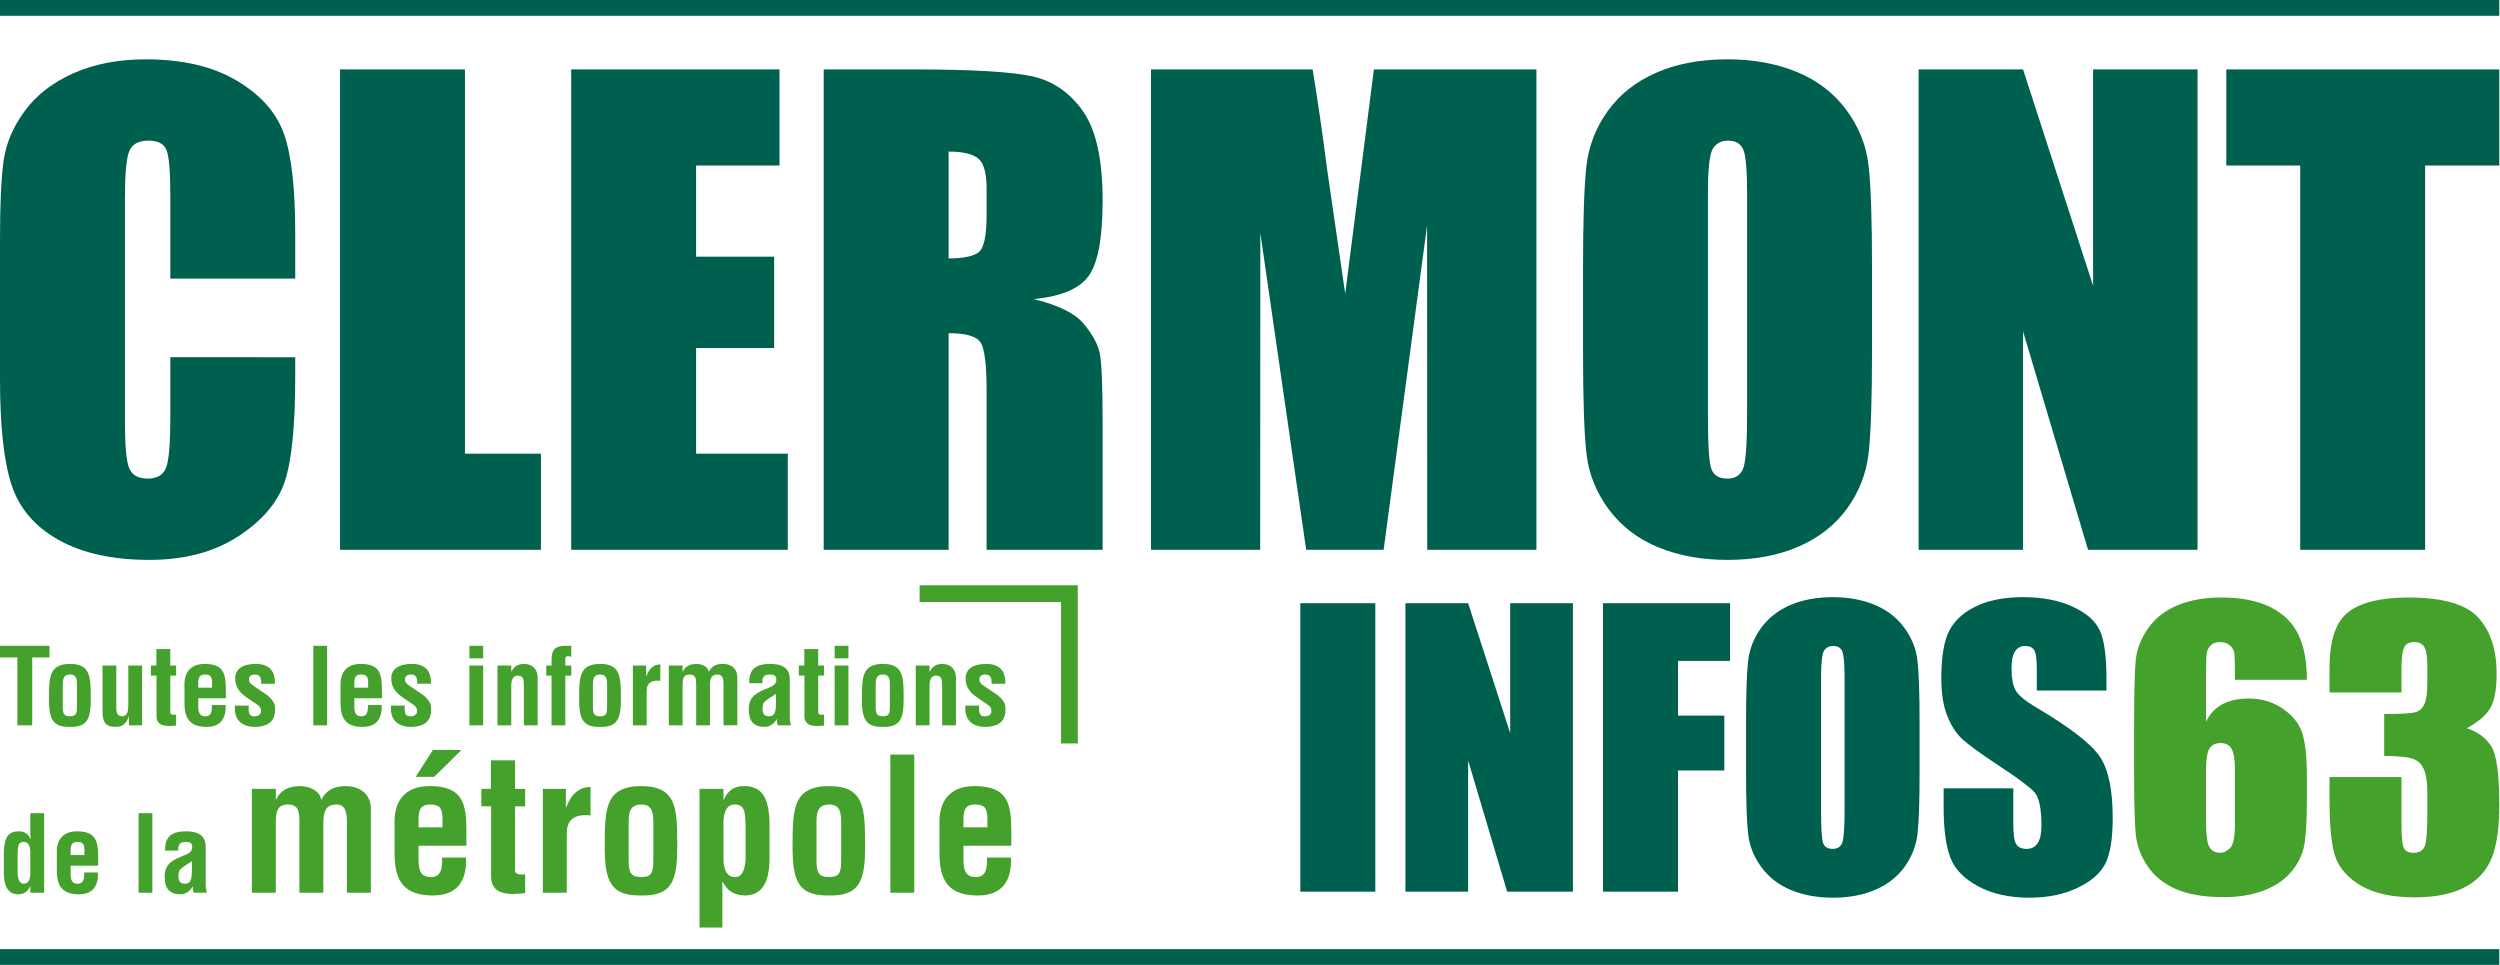 <?xml version="1.0" encoding="utf-8"?>
<!-- Generator: Adobe Illustrator 14.0.0, SVG Export Plug-In  -->
<!DOCTYPE svg PUBLIC "-//W3C//DTD SVG 1.1//EN" "http://www.w3.org/Graphics/SVG/1.1/DTD/svg11.dtd">
<svg version="1.1"
	 xmlns="http://www.w3.org/2000/svg" xmlns:xlink="http://www.w3.org/1999/xlink" xmlns:a="http://ns.adobe.com/AdobeSVGViewerExtensions/3.0/"
	 x="0px" y="0px" width="448px" height="173px" viewBox="0 0 448 173" enable-background="new 0 0 448 173" xml:space="preserve">
<defs>
</defs>
<g>
	<defs>
		<rect id="SVGID_1_" x="0" width="447.874" height="172.91"/>
	</defs>
	<clipPath id="SVGID_2_">
		<use xlink:href="#SVGID_1_"  overflow="visible"/>
	</clipPath>
	<path clip-path="url(#SVGID_2_)" fill="#006050" d="M398.955,12.438v17.228h13.241v68.859h22.385V29.666h13.293V12.438H398.955z
		 M375.081,12.438v38.763l-12.549-38.763h-18.717v86.087h18.717V59.39l11.645,39.135h19.62V12.438H375.081z M313.081,74.119
		c0,5.07-0.212,8.277-0.637,9.625c-0.426,1.346-1.402,2.019-2.925,2.019c-1.488,0-2.438-0.585-2.846-1.754
		c-0.407-1.17-0.611-4.254-0.611-9.253V34.558c0-4.431,0.31-7.099,0.931-8.003c0.621-0.904,1.515-1.356,2.685-1.356
		c1.384,0,2.296,0.559,2.739,1.675c0.443,1.117,0.664,3.678,0.664,7.684V74.119z M335.467,48.117c0-8.862-0.213-15.065-0.638-18.611
		c-0.425-3.544-1.755-6.823-3.988-9.836c-2.232-3.013-5.184-5.273-8.852-6.78c-3.669-1.506-7.81-2.26-12.416-2.26
		c-4.858,0-9.112,0.798-12.763,2.393c-3.651,1.595-6.55,3.882-8.693,6.859c-2.146,2.978-3.421,6.266-3.829,9.864
		s-0.611,9.722-0.611,18.371v14.729c0,8.862,0.212,15.066,0.639,18.61c0.425,3.545,1.755,6.825,3.987,9.837
		c2.233,3.014,5.186,5.272,8.854,6.78c3.668,1.506,7.806,2.26,12.416,2.26c4.854,0,9.109-0.799,12.76-2.393
		c3.652-1.596,6.549-3.883,8.695-6.86c2.143-2.978,3.421-6.265,3.827-9.863c0.407-3.598,0.611-9.721,0.611-18.371V48.117z
		 M246.203,12.438l-5.144,40.199l-3.18-21.898c-0.912-7.025-1.798-13.125-2.656-18.301h-28.966v86.087h19.568l0.026-56.789
		l8.216,56.789h13.879l7.789-58.118l0.025,58.118h19.568V12.438H246.203z M175.337,28.442c0.975,0.851,1.462,2.641,1.462,5.37v4.733
		c0,3.793-0.505,6.035-1.515,6.726s-2.774,1.037-5.291,1.037V27.167C172.581,27.167,174.363,27.592,175.337,28.442 M147.608,98.524
		h22.385V59.708c3.084,0,4.989,0.55,5.716,1.648c0.727,1.099,1.09,3.953,1.09,8.561v28.607h20.791V75.819
		c0-6.948-0.185-11.193-0.558-12.735c-0.372-1.542-1.321-3.234-2.845-5.078c-1.525-1.843-4.502-3.314-8.933-4.413
		c4.892-0.461,8.17-1.843,9.837-4.148c1.666-2.304,2.499-6.806,2.499-13.506c0-7.337-1.179-12.681-3.536-16.031
		s-5.406-5.432-9.146-6.248c-3.74-0.815-10.892-1.223-21.455-1.223h-15.845V98.524z M102.358,98.524h38.816V81.296h-16.431v-18.93
		h13.985V45.99h-13.985V29.666h14.942V12.438h-37.327V98.524z M60.936,12.438v86.087h35.998V81.296H83.322V12.438H60.936z
		 M52.907,41.747c0-8.036-0.674-13.956-2.021-17.761c-1.347-3.806-4.165-6.983-8.454-9.532c-4.29-2.549-9.731-3.824-16.324-3.824
		c-4.857,0-9.155,0.824-12.894,2.473c-3.741,1.648-6.665,3.908-8.774,6.779c-2.109,2.872-3.376,5.858-3.802,8.96
		C0.213,31.943,0,36.597,0,42.8v25.151c0,8.436,0.691,14.755,2.074,18.955c1.382,4.201,4.2,7.489,8.454,9.864
		c4.254,2.374,9.659,3.563,16.218,3.563c6.309,0,11.618-1.403,15.925-4.207c4.307-2.805,7.09-6.071,8.348-9.798
		c1.258-3.728,1.888-10.047,1.888-18.957v-3.355H30.521v10.82c0,4.728-0.257,7.73-0.771,9.009c-0.514,1.279-1.604,1.918-3.27,1.918
		c-1.737,0-2.854-0.638-3.35-1.914c-0.497-1.275-0.744-4.005-0.744-8.189V35.675c0-4.361,0.247-7.196,0.744-8.508
		c0.496-1.311,1.666-1.968,3.51-1.968c1.63,0,2.685,0.541,3.163,1.619c0.479,1.079,0.718,3.794,0.718,8.144v14.963h22.386V41.747z"
		/>
	<rect x="0" clip-path="url(#SVGID_2_)" fill="#006050" width="447.874" height="2.834"/>
	<rect x="0" y="170.079" clip-path="url(#SVGID_2_)" fill="#006050" width="447.874" height="2.835"/>
	<path clip-path="url(#SVGID_2_)" fill="#44A12B" d="M172.649,148.261v-0.76c0-1.683-0.099-3.332,2.046-3.332
		c1.716,0,2.211,0.594,2.244,2.475v1.617H172.649z M168.359,152.649c-0.099,5.478,1.914,7.821,6.864,7.821
		c4.389,0,6.105-2.641,5.94-6.798h-4.29c0.066,2.343-0.397,3.497-1.981,3.497c-1.286,0-2.21-0.462-2.243-2.903v-2.706h8.579v-2.508
		c0-5.083-0.627-8.185-6.599-8.185c-4.224,0-6.468,2.508-6.27,6.897V152.649z M163.838,135.226h-4.29v24.75h4.29V135.226z
		 M148.593,160.471c5.544,0.099,6.468-2.673,6.435-9.142c-0.033-6.369-0.066-10.461-6.435-10.461c-6.468,0-6.534,4.092-6.567,10.461
		C141.993,157.798,142.95,160.569,148.593,160.471 M146.315,147.699c0-1.749,0-3.53,2.277-3.53c2.145,0,2.145,1.781,2.145,3.53
		v6.204c0,2.277-0.165,3.267-2.145,3.267c-2.079,0-2.277-0.989-2.277-3.267V147.699z M129.65,141.363h-4.29v24.849h4.092v-8.15
		h0.066c1.056,1.881,2.244,2.31,3.927,2.409c3.63,0,4.356-3.234,4.455-6.204v-6.732c-0.099-5.115-1.683-6.6-4.455-6.666
		c-1.782-0.033-2.937,0.627-3.729,2.442h-0.066V141.363z M129.65,148.293c-0.066-1.484,0-4.124,2.013-4.124s1.815,1.748,1.947,3.597
		v6.204c-0.099,1.781-0.561,3.2-1.881,3.2c-1.386,0-2.079-1.154-2.079-3.3V148.293z M114.933,160.471
		c5.544,0.099,6.468-2.673,6.435-9.142c-0.033-6.369-0.066-10.461-6.435-10.461c-6.468,0-6.534,4.092-6.567,10.461
		C108.333,157.798,109.29,160.569,114.933,160.471 M112.656,147.699c0-1.749,0-3.53,2.277-3.53c2.145,0,2.145,1.781,2.145,3.53
		v6.204c0,2.277-0.165,3.267-2.145,3.267c-2.079,0-2.277-0.989-2.277-3.267V147.699z M101.402,141.363h-4.125v18.612h4.29v-10.758
		c0.066-2.739,1.881-3.333,4.257-3.103v-5.082c-0.627,0.033-1.452-0.032-2.673,0.99c-0.627,0.528-1.155,1.287-1.683,2.64h-0.066
		V141.363z M94.109,156.676c-0.528,0.065-1.716,0.165-1.815-0.627v-11.55h1.815v-3.136h-1.815v-5.114h-4.323v5.114h-1.716v3.136
		h1.749v12.605c0,3.465,3.564,3.233,6.105,2.937V156.676z M75.002,148.261v-0.76c0-1.683-0.099-3.332,2.046-3.332
		c1.716,0,2.211,0.594,2.244,2.475v1.617H75.002z M70.712,152.649c-0.099,5.478,1.914,7.821,6.864,7.821
		c4.389,0,6.105-2.641,5.94-6.798h-4.29c0.066,2.343-0.396,3.497-1.98,3.497c-1.287,0-2.211-0.462-2.244-2.903v-2.706h8.58v-2.508
		c0-5.083-0.627-8.185-6.6-8.185c-4.224,0-6.468,2.508-6.27,6.897V152.649z M74.475,139.218h3.333l4.884-4.817h-5.115
		L74.475,139.218z M49.428,141.363h-4.29v18.612h4.29v-12.243c0-2.046,0.099-3.531,2.112-3.563c1.98-0.033,2.112,1.353,2.112,3.002
		v12.805h4.29v-12.243c0-2.179,0.33-3.465,2.178-3.563c1.881-0.1,2.046,1.551,2.046,3.233v12.573h4.29v-15.146
		c0-1.98-1.386-3.961-4.554-3.961c-2.112,0-3.465,0.792-4.29,2.409h-0.066c-0.264-1.749-2.376-2.442-3.96-2.409
		c-1.386,0.066-3.135,0.362-4.092,2.409h-0.066V141.363z M34.391,155.491c-0.057,1.026,0.209,2.869-1.254,2.869
		c-0.912,0-1.159-0.551-1.159-1.368c0-0.456,0.057-0.988,0.418-1.292c0.646-0.532,1.387-0.95,1.995-1.368V155.491z M37.07,159.976
		c-0.133-0.495-0.209-0.988-0.209-1.501v-6.328c0.038-1.405-0.171-3.172-3.534-3.172c-3.097,0-3.762,1.425-3.743,3.458h2.356
		c-0.019-0.97,0.171-1.559,1.292-1.559c0.665,0,1.045,0.076,1.159,0.552c0.209,0.874-0.171,1.349-1.216,1.785
		c-1.938,0.799-3.667,1.388-3.667,3.839c0,2.203,0.874,3.211,2.869,3.211c0.418,0,0.817-0.134,1.178-0.361
		c0.38-0.229,0.703-0.589,0.988-1.026h0.038c-0.038,0.38-0.019,0.761,0.152,1.103H37.07z M27.304,145.726h-2.47v14.25h2.47V145.726z
		 M12.655,153.23v-0.438c0-0.969-0.057-1.919,1.178-1.919c0.988,0,1.273,0.343,1.292,1.426v0.931H12.655z M10.185,155.758
		c-0.057,3.153,1.102,4.503,3.952,4.503c2.527,0,3.515-1.521,3.42-3.914h-2.47c0.038,1.349-0.228,2.014-1.14,2.014
		c-0.741,0-1.273-0.266-1.292-1.672v-1.559h4.94v-1.443c0-2.926-0.361-4.712-3.8-4.712c-2.432,0-3.724,1.443-3.61,3.971V155.758z
		 M5.435,159.976h2.47v-14.25h-2.47v3.667c0,0.323,0.019,0.627,0.076,0.95H5.473c-0.494-1.026-1.159-1.388-2.204-1.368
		c-1.596,0.038-2.527,0.854-2.584,3.8v3.876c0.057,1.71,0.494,3.61,2.584,3.61c0.969-0.058,1.653-0.343,2.128-1.426h0.038V159.976z
		 M5.435,156.46c0,1.235-0.399,1.9-1.197,1.9c-0.76,0-1.026-0.817-1.083-1.843v-3.572c0.076-1.063-0.038-2.071,1.121-2.071
		c1.159,0,1.197,1.521,1.159,2.375V156.46z"/>
	<path clip-path="url(#SVGID_2_)" fill="#44A12B" d="M172.996,126.441c-0.285,3.27,2.166,3.819,3.477,3.819
		c3.42,0,3.876-1.938,3.667-3.8c-0.076-0.723-1.064-1.749-1.691-2.109l-2.014-1.368c-0.475-0.323-0.931-0.607-0.931-1.234
		c0-0.609,0.456-0.875,1.045-0.875c0.855,0,1.197,0.457,1.14,1.653h2.47c0.057-2.299-1.045-3.553-3.439-3.553
		c-2.375,0-3.686,0.95-3.686,2.603c0,1.539,0.798,2.527,2.033,3.384l1.349,0.929c0.475,0.324,1.178,0.666,1.216,1.273
		c0.171,0.684-0.323,1.197-1.026,1.197c-0.57,0-1.33,0.057-1.14-1.919H172.996z M166.573,119.259h-2.47v10.717h2.47v-6.936
		c-0.038-1.14,0.285-2.014,1.216-1.976s1.045,0.722,1.045,1.767v7.145h2.47v-8.265c0.076-1.919-1.064-2.736-2.47-2.736
		c-0.57,0-1.672,0.151-2.223,1.387h-0.038V119.259z M158.232,130.261c3.192,0.057,3.724-1.539,3.705-5.264
		c-0.019-3.666-0.038-6.022-3.705-6.022c-3.724,0-3.762,2.356-3.781,6.022C154.433,128.722,154.983,130.317,158.232,130.261
		 M156.921,122.907c0-1.007,0-2.033,1.311-2.033c1.235,0,1.235,1.026,1.235,2.033v3.572c0,1.311-0.095,1.881-1.235,1.881
		c-1.197,0-1.311-0.57-1.311-1.881V122.907z M152.039,115.726h-2.47v2.242h2.47V115.726z M152.039,119.259h-2.47v10.717h2.47
		V119.259z M147.668,128.075c-0.304,0.038-0.988,0.096-1.045-0.361v-6.649h1.045v-1.806h-1.045v-2.944h-2.489v2.944h-0.988v1.806
		h1.007v7.258c0,1.995,2.052,1.862,3.515,1.69V128.075z M139.062,125.491c-0.057,1.026,0.209,2.869-1.254,2.869
		c-0.912,0-1.159-0.551-1.159-1.368c0-0.456,0.057-0.987,0.418-1.292c0.646-0.53,1.387-0.949,1.995-1.367V125.491z M141.741,129.976
		c-0.133-0.494-0.209-0.988-0.209-1.501v-6.327c0.038-1.406-0.171-3.173-3.534-3.173c-3.097,0-3.762,1.425-3.743,3.458h2.356
		c-0.019-0.969,0.171-1.559,1.292-1.559c0.665,0,1.045,0.076,1.159,0.551c0.209,0.875-0.171,1.35-1.216,1.787
		c-1.938,0.797-3.667,1.387-3.667,3.838c0,2.204,0.874,3.211,2.869,3.211c0.418,0,0.817-0.132,1.178-0.361
		c0.38-0.229,0.703-0.589,0.988-1.025h0.038c-0.038,0.38-0.019,0.76,0.152,1.102H141.741z M122.322,119.259h-2.47v10.717h2.47
		v-7.049c0-1.178,0.057-2.033,1.216-2.053c1.14-0.019,1.216,0.779,1.216,1.729v7.372h2.47v-7.049c0-1.254,0.19-1.996,1.254-2.053
		c1.083-0.057,1.178,0.894,1.178,1.862v7.239h2.47v-8.721c0-1.141-0.798-2.28-2.622-2.28c-1.216,0-1.995,0.456-2.47,1.387h-0.038
		c-0.152-1.007-1.368-1.405-2.28-1.387c-0.798,0.038-1.805,0.209-2.356,1.387h-0.038V119.259z M115.787,119.259h-2.375v10.717h2.47
		v-6.194c0.038-1.577,1.083-1.919,2.451-1.786v-2.926c-0.361,0.02-0.836-0.02-1.539,0.57c-0.361,0.304-0.665,0.74-0.969,1.52h-0.038
		V119.259z M107.56,130.261c3.192,0.057,3.724-1.539,3.705-5.264c-0.019-3.666-0.038-6.022-3.705-6.022
		c-3.724,0-3.762,2.356-3.781,6.022C103.759,128.722,104.311,130.317,107.56,130.261 M106.249,122.907c0-1.007,0-2.033,1.311-2.033
		c1.235,0,1.235,1.026,1.235,2.033v3.572c0,1.311-0.095,1.881-1.235,1.881c-1.197,0-1.311-0.57-1.311-1.881V122.907z
		 M98.838,121.064v8.911h2.47v-8.911h1.064v-1.806h-1.064v-1.254c0-0.246,0.152-0.418,0.513-0.418c0.152,0,0.361,0.058,0.551,0.114
		v-1.976h-0.931c-1.805,0-2.603,0.531-2.603,2.47v1.063h-0.95v1.806H98.838z M91.619,119.259h-2.47v10.717h2.47v-6.936
		c-0.038-1.14,0.285-2.014,1.216-1.976s1.045,0.722,1.045,1.767v7.145h2.47v-8.265c0.076-1.919-1.064-2.736-2.47-2.736
		c-0.57,0-1.672,0.151-2.223,1.387h-0.038V119.259z M86.583,115.726h-2.47v2.242h2.47V115.726z M86.583,119.259h-2.47v10.717h2.47
		V119.259z M70.072,126.441c-0.285,3.27,2.166,3.819,3.477,3.819c3.42,0,3.876-1.938,3.667-3.8
		c-0.076-0.723-1.064-1.749-1.691-2.109l-2.014-1.368c-0.475-0.323-0.931-0.607-0.931-1.234c0-0.609,0.456-0.875,1.045-0.875
		c0.855,0,1.197,0.457,1.14,1.653h2.47c0.057-2.299-1.045-3.553-3.439-3.553c-2.375,0-3.686,0.95-3.686,2.603
		c0,1.539,0.798,2.527,2.033,3.384l1.349,0.929c0.475,0.324,1.178,0.666,1.216,1.273c0.171,0.684-0.323,1.197-1.026,1.197
		c-0.57,0-1.33,0.057-1.14-1.919H70.072z M63.499,123.23v-0.436c0-0.971-0.057-1.921,1.178-1.921c0.988,0,1.273,0.342,1.292,1.426
		v0.931H63.499z M61.028,125.757c-0.057,3.154,1.102,4.504,3.952,4.504c2.527,0,3.515-1.521,3.42-3.914h-2.47
		c0.038,1.349-0.228,2.014-1.14,2.014c-0.741,0-1.273-0.266-1.292-1.672v-1.559h4.94v-1.443c0-2.926-0.361-4.712-3.8-4.712
		c-2.432,0-3.724,1.445-3.61,3.971V125.757z M58.616,115.726h-2.47v14.25h2.47V115.726z M42.104,126.441
		c-0.285,3.27,2.166,3.819,3.477,3.819c3.42,0,3.876-1.938,3.667-3.8c-0.076-0.723-1.064-1.749-1.691-2.109l-2.014-1.368
		c-0.475-0.323-0.931-0.607-0.931-1.234c0-0.609,0.456-0.875,1.045-0.875c0.855,0,1.197,0.457,1.14,1.653h2.47
		c0.057-2.299-1.045-3.553-3.439-3.553c-2.375,0-3.686,0.95-3.686,2.603c0,1.539,0.798,2.527,2.033,3.384l1.349,0.929
		c0.475,0.324,1.178,0.666,1.216,1.273c0.171,0.684-0.323,1.197-1.026,1.197c-0.57,0-1.33,0.057-1.14-1.919H42.104z M35.53,123.23
		v-0.436c0-0.971-0.057-1.921,1.178-1.921c0.988,0,1.273,0.342,1.292,1.426v0.931H35.53z M33.061,125.757
		c-0.057,3.154,1.102,4.504,3.952,4.504c2.527,0,3.515-1.521,3.42-3.914h-2.47c0.038,1.349-0.228,2.014-1.14,2.014
		c-0.741,0-1.273-0.266-1.292-1.672v-1.559h4.94v-1.443c0-2.926-0.361-4.712-3.8-4.712c-2.432,0-3.724,1.445-3.61,3.971V125.757z
		 M31.56,128.075c-0.304,0.038-0.988,0.096-1.045-0.361v-6.649h1.045v-1.806h-1.045v-2.944h-2.489v2.944h-0.988v1.806h1.007v7.258
		c0,1.995,2.052,1.862,3.515,1.69V128.075z M23.104,129.976h2.356v-10.717h-2.47v6.955c0,0.836,0.019,2.146-1.14,2.146
		c-0.323,0-0.551-0.113-0.76-0.342c-0.266-0.418-0.247-0.95-0.247-1.426v-7.334h-2.47v8.209c0,1.786,0.437,2.793,2.394,2.793
		c1.197-0.02,1.919-0.608,2.299-1.881h0.038V129.976z M12.56,130.261c3.192,0.057,3.724-1.539,3.705-5.264
		c-0.019-3.666-0.038-6.022-3.705-6.022c-3.724,0-3.762,2.356-3.781,6.022C8.759,128.722,9.311,130.317,12.56,130.261
		 M11.249,122.907c0-1.007,0-2.033,1.311-2.033c1.235,0,1.235,1.026,1.235,2.033v3.572c0,1.311-0.095,1.881-1.235,1.881
		c-1.197,0-1.311-0.57-1.311-1.881V122.907z M0,117.815h3.116v12.16h2.66v-12.16h3.097v-2.09H0V117.815z"/>
	<polygon clip-path="url(#SVGID_2_)" fill="#44A12B" points="193.142,133.228 190.142,133.228 190.142,107.882 164.796,107.882 
		164.796,104.882 193.142,104.882 	"/>
	<path clip-path="url(#SVGID_2_)" fill="#006050" d="M377.479,121.694c0-4.108-0.399-7.02-1.197-8.732s-2.426-3.134-4.884-4.262
		c-2.459-1.128-5.433-1.691-8.924-1.691c-3.192,0-5.917,0.516-8.173,1.548s-3.89,2.464-4.9,4.294
		c-1.011,1.831-1.517,4.725-1.517,8.684c0,2.746,0.356,5.002,1.069,6.768c0.713,1.768,1.612,3.15,2.698,4.15
		c1.085,1.001,3.298,2.607,6.64,4.82c3.342,2.193,5.438,3.758,6.289,4.693c0.831,0.938,1.246,2.928,1.246,5.971
		c0,1.384-0.219,2.427-0.654,3.129c-0.437,0.701-1.102,1.054-1.995,1.054c-0.895,0-1.518-0.277-1.868-0.831
		c-0.352-0.553-0.527-1.798-0.527-3.735v-6.289h-12.482v3.384c0,3.875,0.394,6.864,1.182,8.972c0.787,2.106,2.452,3.842,4.996,5.204
		c2.543,1.362,5.613,2.043,9.212,2.043c3.276,0,6.149-0.591,8.618-1.772c2.469-1.181,4.135-2.644,4.997-4.39
		c0.861-1.744,1.293-4.458,1.293-8.141c0-5.065-0.777-8.736-2.331-11.015c-1.554-2.276-5.322-5.19-11.305-8.741
		c-2.088-1.234-3.354-2.287-3.799-3.162c-0.467-0.871-0.699-2.172-0.699-3.896c0-1.342,0.208-2.342,0.623-3.003
		c0.414-0.66,1.025-0.991,1.835-0.991c0.744,0,1.276,0.245,1.597,0.735c0.319,0.489,0.478,1.628,0.478,3.416v3.831h12.483V121.694z
		 M330.549,145.127c0,3.044-0.128,4.97-0.384,5.778s-0.841,1.214-1.756,1.214c-0.894,0-1.464-0.353-1.708-1.054
		c-0.245-0.702-0.366-2.555-0.366-5.555v-24.137c0-2.66,0.186-4.262,0.558-4.805c0.373-0.543,0.91-0.814,1.613-0.814
		c0.83,0,1.377,0.336,1.644,1.006c0.266,0.671,0.399,2.209,0.399,4.613V145.127z M343.989,129.514c0-5.318-0.128-9.044-0.384-11.173
		c-0.255-2.128-1.053-4.097-2.394-5.906c-1.342-1.809-3.113-3.164-5.316-4.069c-2.202-0.905-4.688-1.356-7.454-1.356
		c-2.916,0-5.47,0.479-7.662,1.436s-3.933,2.33-5.22,4.119c-1.288,1.787-2.054,3.762-2.299,5.922s-0.367,5.837-0.367,11.028v8.845
		c0,5.323,0.128,9.047,0.383,11.175c0.256,2.128,1.054,4.097,2.396,5.906c1.341,1.809,3.111,3.166,5.314,4.069
		c2.203,0.905,4.688,1.357,7.455,1.357c2.916,0,5.47-0.479,7.662-1.438c2.192-0.957,3.932-2.33,5.22-4.117
		c1.287-1.788,2.054-3.763,2.298-5.923c0.245-2.159,0.368-5.837,0.368-11.03V129.514z M287.258,159.781h13.44v-21.71h8.3v-9.833
		h-8.3v-9.802h9.322v-10.344h-22.763V159.781z M270.624,108.093v23.274l-7.534-23.274h-11.237v51.688h11.237v-23.498l6.991,23.498
		h11.781v-51.688H270.624z M233.017,159.781h13.44v-51.688h-13.44V159.781z"/>
	<path clip-path="url(#SVGID_2_)" fill="#44A12B" d="M446.214,126.965c0.787-1.288,1.182-3.378,1.182-6.271
		c0-4.275-1.097-7.614-3.287-10.018c-2.193-2.404-6.364-3.604-12.517-3.604c-4.917,0-8.503,0.866-10.759,2.602
		c-2.255,1.735-3.383,5.071-3.383,10.009v4.405h12.896v-4.245c0-1.98,0.165-3.273,0.495-3.88c0.329-0.606,0.943-0.909,1.835-0.909
		c0.788,0,1.368,0.286,1.74,0.861c0.373,0.575,0.56,1.768,0.56,3.576v2.873c0,1.682-0.159,2.916-0.479,3.703
		c-0.32,0.787-0.841,1.299-1.565,1.533c-0.724,0.233-2.616,0.351-5.683,0.351v7.502c2.511,0.043,4.204,0.208,5.077,0.495
		s1.533,0.889,1.979,1.804c0.447,0.915,0.671,2.363,0.671,4.343v3.575c0,3.235-0.159,5.235-0.479,6.002
		c-0.32,0.767-0.98,1.149-1.98,1.149c-0.916,0-1.506-0.303-1.771-0.91c-0.266-0.607-0.4-2.027-0.4-4.262v-8.396H417.45v4.087
		c0,4.915,0.367,8.369,1.1,10.359c0.736,1.99,2.269,3.671,4.6,5.044c2.329,1.373,5.539,2.059,9.625,2.059
		c3.597,0,6.545-0.591,8.844-1.772c2.297-1.182,3.915-2.906,4.851-5.174c0.938-2.269,1.405-5.457,1.405-9.567
		c0-5.536-0.479-9.055-1.436-10.557s-2.415-2.582-4.373-3.242C444.043,129.425,445.426,128.251,446.214,126.965 M400.498,147.617
		c0,2.384-0.299,3.848-0.895,4.39c-0.597,0.542-1.172,0.814-1.725,0.814c-0.916,0-1.57-0.352-1.964-1.055
		c-0.393-0.701-0.589-2.191-0.589-4.47v-9.353c0-1.896,0.207-3.166,0.622-3.816c0.415-0.648,1.068-0.973,1.964-0.973
		c0.914,0,1.574,0.34,1.978,1.021c0.404,0.682,0.608,1.937,0.608,3.768V147.617z M411.895,113.776
		c-1.002-2.129-2.66-3.778-4.979-4.948c-2.321-1.171-5.291-1.756-8.909-1.756c-2.936,0-5.527,0.463-7.771,1.388
		c-2.246,0.926-4.02,2.314-5.317,4.167c-1.297,1.851-2.038,3.815-2.218,5.89c-0.183,2.076-0.272,6.188-0.272,12.34v7.15
		c0,5.705,0.103,9.546,0.305,11.526c0.2,1.979,0.902,3.868,2.105,5.666c1.203,1.799,2.911,3.177,5.124,4.135
		c2.214,0.957,5.055,1.437,8.525,1.437c2.788,0,5.229-0.415,7.327-1.245c2.096-0.83,3.744-1.995,4.947-3.496
		c1.202-1.5,1.943-3.133,2.219-4.9c0.276-1.767,0.416-4.459,0.416-8.077v-4.119c0-3.043-0.244-5.459-0.734-7.246
		c-0.491-1.789-1.639-3.32-3.449-4.597c-1.808-1.278-3.894-1.918-6.256-1.918c-1.874,0-3.449,0.349-4.725,1.039
		c-1.277,0.692-2.246,1.729-2.905,3.113v-8.237c0-1.938,0.032-3.225,0.094-3.863c0.065-0.639,0.31-1.16,0.736-1.563
		c0.425-0.405,0.967-0.606,1.628-0.606c0.787,0,1.41,0.213,1.868,0.639c0.457,0.426,0.712,0.951,0.765,1.58
		c0.053,0.627,0.081,2.144,0.081,4.549h12.897C413.396,118.586,412.895,115.905,411.895,113.776"/>
</g>
</svg>
